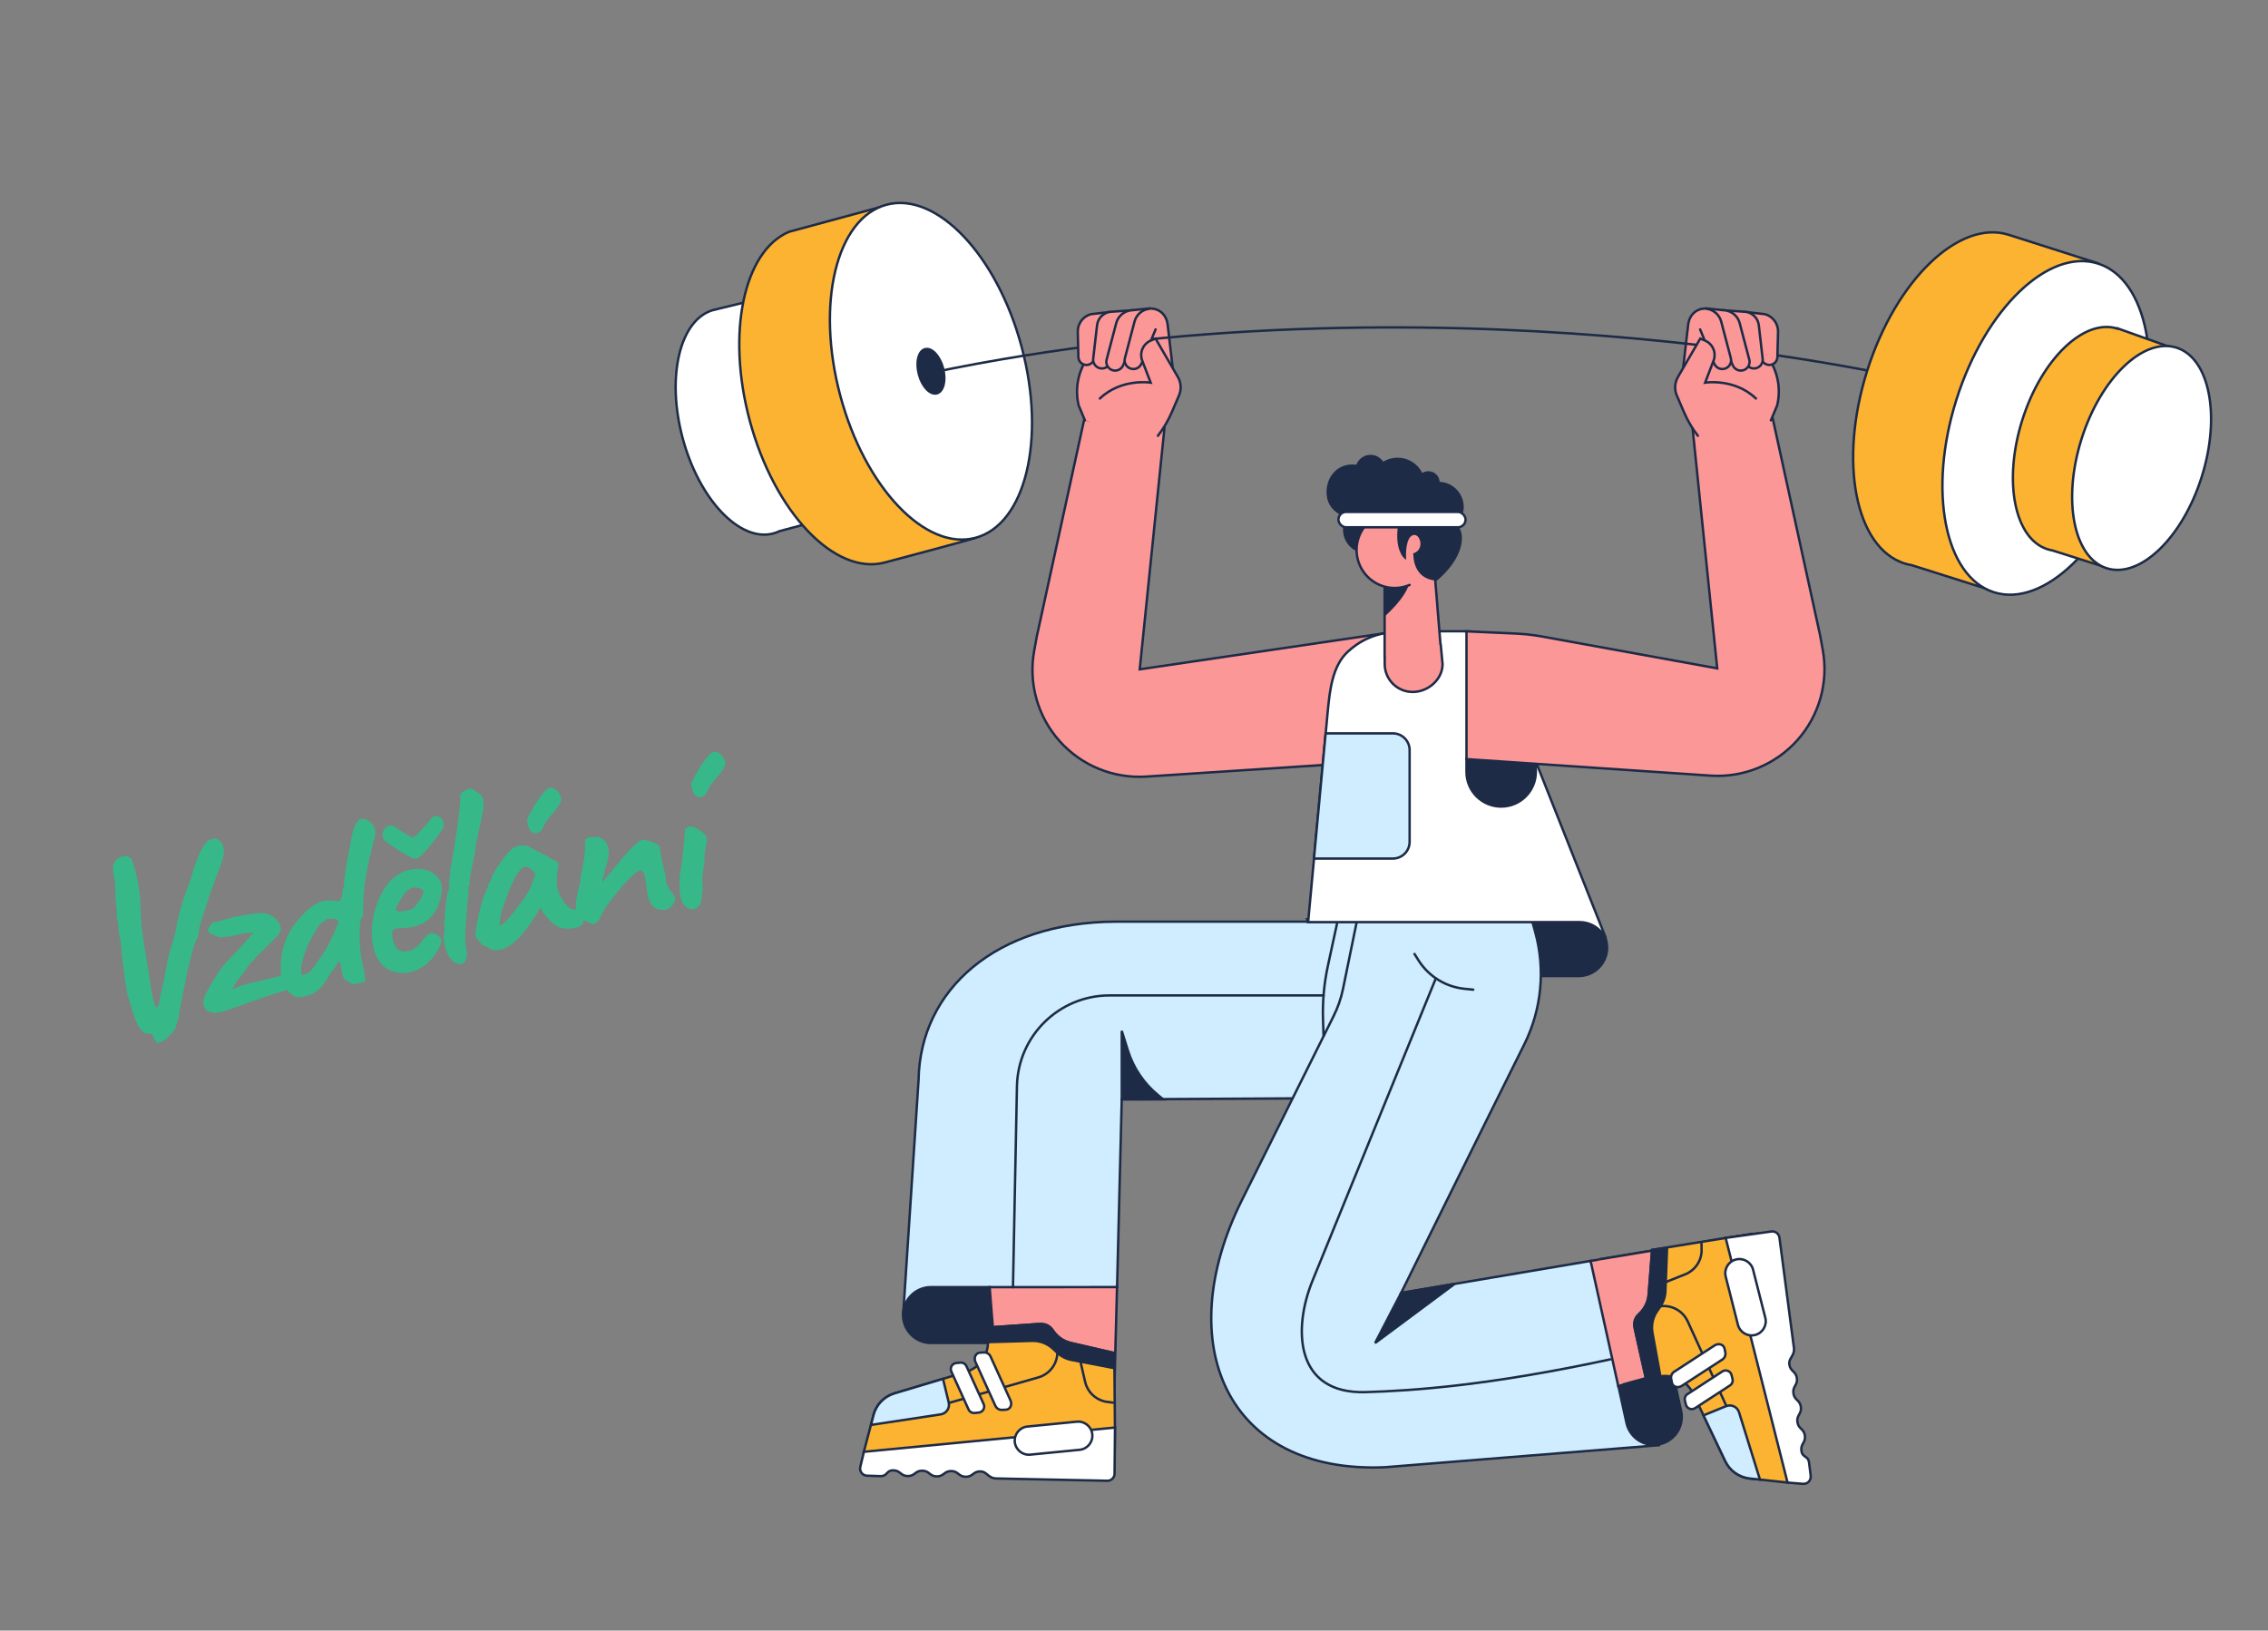 <svg width="242" height="174" viewBox="0 0 242 174" fill="none" xmlns="http://www.w3.org/2000/svg">
<rect x="0" y="0" width="242" height="174" fill="#808080" stroke="none"/>
<g clip-path="url(#clip0_9304_94400)">
<path d="M82.216 34.615C82.216 34.498 82.23 34.379 82.238 34.27C82.238 34.261 82.223 34.386 82.216 34.615Z" fill="#3620A5"/>
<path d="M88.919 55.145L86.244 45.141C86.134 44.524 85.996 43.896 85.827 43.267C85.657 42.637 85.466 42.023 85.254 41.433L82.544 31.293L81.778 31.705L76.102 33.085C72.546 34.08 71.081 40.174 72.835 46.735C74.59 53.296 78.931 57.884 82.518 56.925C82.749 56.863 82.974 56.779 83.189 56.675L88.919 55.145Z" fill="white" stroke="#1D2B47" stroke-width="0.257" stroke-linecap="round"/>
<path d="M104.08 53.906L96.068 23.692L94.111 22.047L84.188 24.736C79.376 26.769 77.487 35.488 79.988 44.844C82.612 54.658 89.071 61.457 94.418 60.022C94.763 59.929 103.761 57.548 104.077 57.393L104.08 53.906Z" fill="#FCB332" stroke="#1D2B47" stroke-width="0.257" stroke-linecap="round"/>
<ellipse cx="99.335" cy="39.619" rx="10.019" ry="18.395" transform="rotate(-14.96 99.335 39.619)" fill="white" stroke="#1D2B47" stroke-width="0.257" stroke-linecap="round"/>
<ellipse cx="99.334" cy="39.617" rx="1.328" ry="2.437" transform="rotate(-14.96 99.334 39.617)" fill="#1D2B47" stroke="#1D2B47" stroke-width="0.257" stroke-linecap="round"/>
<path d="M171.089 99.63C170.551 98.68 169.544 98.093 168.452 98.094H139.475L141.078 101.588L139.008 104.156H168.45C169.529 104.158 170.528 103.585 171.071 102.652C171.615 101.72 171.622 100.569 171.089 99.63Z" fill="#1D2B47" stroke="#1D2B47" stroke-width="0.257"/>
<path d="M96.367 140.331L119.193 137.351L119.693 117.312L156.485 117.107L163.062 98.352H119.017C106.337 98.403 98.164 105.58 98.013 115.255L96.367 140.331Z" fill="#CFEDFF" stroke="#1D2B47" stroke-width="0.257"/>
<path d="M99.34 137.352C97.694 137.352 96.359 138.686 96.359 140.332C96.359 141.978 97.694 143.312 99.34 143.312H106.075C105.935 141.689 105.77 139.671 105.594 137.352H99.34Z" fill="#1D2B47" stroke="#1D2B47" stroke-width="0.257"/>
<path d="M105.598 137.353C105.771 139.673 105.943 141.691 106.079 143.314C106.079 143.357 106.079 143.398 106.091 143.441C106.297 145.826 104.594 147.951 102.223 148.271L98.104 148.819C95.668 149.147 93.736 151.034 93.35 153.461L93.281 153.894H118.767L119.031 143.309L119.189 137.348L105.598 137.353Z" fill="#FC9797" stroke="#1D2B47" stroke-width="0.257"/>
<path d="M177.147 154.104L169.717 134.554L149.502 137.97C149.502 137.97 157.643 121.48 162.645 111.44C164.497 107.719 164.91 103.445 163.804 99.438L163.459 98.197L145.074 96.863L143.301 105.527C143.095 106.528 142.76 107.499 142.304 108.414L132.546 128.001C124.839 143.417 130.902 157.29 147.755 156.571L177.147 154.208" fill="#CFEDFF"/>
<path d="M177.147 154.104L169.717 134.554L149.502 137.97C149.502 137.97 157.643 121.48 162.645 111.44C164.497 107.719 164.91 103.445 163.804 99.438L163.459 98.197L145.074 96.863L143.301 105.527C143.095 106.528 142.76 107.499 142.304 108.414L132.546 128.001C124.839 143.417 130.902 157.29 147.755 156.571L177.147 154.208" stroke="#1D2B47" stroke-width="0.257"/>
<path d="M173.55 151.844C173.72 152.616 174.19 153.289 174.857 153.714C175.523 154.139 176.331 154.282 177.103 154.111C177.876 153.942 178.55 153.473 178.977 152.806C179.403 152.139 179.547 151.331 179.376 150.558L178.441 146.332C176.818 146.789 174.876 147.329 172.688 147.921L173.55 151.844Z" fill="#1D2B47" stroke="#1D2B47" stroke-width="0.257"/>
<path d="M169.719 134.553L172.675 147.924C173.237 147.733 174.081 147.47 175.704 147.013L175.605 133.57L169.719 134.553Z" fill="#FC9797" stroke="#1D2B47" stroke-width="0.257"/>
<path d="M173.18 147.737C175.422 147.125 177.373 146.578 178.941 146.132L179.063 146.097C181.366 145.439 183.779 146.707 184.545 148.976L185.873 152.915C186.658 155.244 188.877 156.782 191.334 156.7L191.772 156.684L186.925 131.664L176.483 133.418L170.602 134.394" fill="#FC9797"/>
<path d="M173.18 147.737C175.422 147.125 177.373 146.578 178.941 146.132L179.063 146.097C181.366 145.439 183.779 146.707 184.545 148.976L185.873 152.915C186.658 155.244 188.877 156.782 191.334 156.7L191.772 156.684L186.925 131.664L176.483 133.418L170.602 134.394" stroke="#1D2B47" stroke-width="0.257"/>
<path d="M119.695 117.311V110.008L120.342 112.078C120.927 113.953 122.048 115.616 123.566 116.862L124.116 117.316L119.695 117.311Z" fill="#1D2B47" stroke="#1D2B47" stroke-width="0.257" stroke-linecap="round"/>
<path d="M142.732 98.238L141.687 103.068C141.279 104.96 141.105 106.894 141.169 108.829L141.228 110.584" stroke="#1D2B47" stroke-width="0.257"/>
<path d="M149.5 137.972L146.727 143.315L155.209 137.008L149.5 137.972Z" fill="#1D2B47" stroke="#1D2B47" stroke-width="0.257" stroke-linecap="round"/>
<path d="M150.93 101.801L151.364 102.491C152.452 104.201 154.265 105.317 156.282 105.518L157.198 105.609" stroke="#1D2B47" stroke-width="0.257" stroke-linecap="round"/>
<path d="M153.201 104.414L140.046 136.668C137.945 141.82 138.175 148.772 145.707 148.555C150.797 148.407 158.964 147.836 171.81 145.061" stroke="#1D2B47" stroke-width="0.257" stroke-linecap="round"/>
<path d="M141.228 106.223H118.395C113.011 106.223 108.617 110.53 108.51 115.913L108.086 137.359" stroke="#1D2B47" stroke-width="0.257" stroke-linecap="round"/>
<path d="M110.75 141.291C111.395 141.241 112.02 141.53 112.399 142.055C112.842 142.686 113.503 143.131 114.254 143.304L118.896 144.375L118.968 152.326L118.925 155.729L92.172 154.922L93.207 150.994C93.488 149.9 94.32 149.031 95.402 148.704L103.074 146.4C104.52 145.966 105.484 144.604 105.413 143.097V141.668L110.75 141.291Z" fill="#FCB332" stroke="#1D2B47" stroke-width="0.257"/>
<path d="M101.232 149.665L100.62 147.137L95.445 148.689C94.341 149.02 93.49 149.904 93.203 151.021L92.938 152.056L100.371 150.93C100.66 150.888 100.917 150.728 101.081 150.487C101.245 150.247 101.299 149.948 101.232 149.665Z" fill="#CFEDFF" stroke="#1D2B47" stroke-width="0.257"/>
<path d="M112.137 141.688L112.694 143.435C112.925 144.157 112.854 144.942 112.496 145.61C112.139 146.279 111.526 146.774 110.797 146.983L101.266 149.704" stroke="#1D2B47" stroke-width="0.257"/>
<path d="M104.429 150.74L103.995 150.78C103.721 150.806 103.46 150.656 103.346 150.406L101.511 146.359C101.425 146.169 101.436 145.949 101.54 145.769C101.645 145.588 101.831 145.47 102.039 145.45L102.473 145.409C102.747 145.384 103.007 145.535 103.12 145.785L104.957 149.831C105.042 150.021 105.031 150.241 104.926 150.421C104.822 150.602 104.637 150.72 104.429 150.74Z" fill="white" stroke="#1D2B47" stroke-width="0.257"/>
<path d="M107.331 150.431L106.888 150.452C106.586 150.453 106.314 150.272 106.198 149.993L104.084 145.336C103.873 144.871 104.122 144.363 104.572 144.343L105.015 144.32C105.317 144.32 105.589 144.502 105.705 144.781L107.82 149.438C108.032 149.903 107.782 150.409 107.331 150.431Z" fill="white" stroke="#1D2B47" stroke-width="0.257"/>
<path d="M93.949 157.519C94.723 157.529 94.544 156.893 95.318 156.903C96.093 156.914 96.084 157.503 96.859 157.512C97.633 157.521 97.64 156.931 98.411 156.941C99.182 156.952 99.178 157.541 99.951 157.55C100.724 157.559 100.732 156.969 101.503 156.979C102.274 156.989 102.269 157.579 103.044 157.588C103.818 157.597 103.825 157.007 104.596 157.017C105.367 157.027 105.393 157.79 106.419 157.773H106.509L118.146 158.014C118.563 158.023 118.911 157.695 118.926 157.277L118.974 152.336L92.177 154.923L91.8 156.512C91.739 156.738 91.785 156.98 91.926 157.168C92.067 157.356 92.286 157.469 92.521 157.474L93.949 157.519Z" fill="white" stroke="#1D2B47" stroke-width="0.257"/>
<path d="M108.28 153.874C108.199 153.046 108.804 152.309 109.632 152.228L114.904 151.711C115.732 151.63 116.469 152.235 116.55 153.063C116.631 153.892 116.026 154.629 115.198 154.71L109.926 155.227C109.098 155.308 108.361 154.703 108.28 153.874Z" fill="white" stroke="#1D2B47" stroke-width="0.257"/>
<path d="M115.078 143.492L115.095 144.462L115.785 147.461C116.027 148.509 116.85 149.326 117.9 149.56L118.855 149.695" stroke="#1D2B47" stroke-width="0.257"/>
<path d="M112.314 141.933C112.043 141.497 111.554 141.244 111.041 141.276L105.406 141.664V143.092V143.222L110.146 143.085C110.96 143.064 111.749 143.362 112.345 143.917L112.806 144.346C113.244 144.756 113.792 145.03 114.384 145.133L118.884 145.995V144.388L114.242 143.317C113.443 143.126 112.751 142.629 112.314 141.933Z" fill="#1D2B47" stroke="#1D2B47" stroke-width="0.257"/>
<path d="M174.463 141.892C174.315 141.262 174.508 140.601 174.97 140.148C175.525 139.612 175.863 138.891 175.92 138.122L176.281 133.371L184.129 132.104L187.501 131.633L190.736 158.207L186.695 157.769C185.573 157.652 184.593 156.96 184.108 155.942L180.66 148.712C180.012 147.348 178.519 146.6 177.038 146.897L175.629 147.12L174.463 141.892Z" fill="#FCB332" stroke="#1D2B47" stroke-width="0.257"/>
<path d="M184.18 150.052L181.766 151.037L184.085 155.913C184.581 156.953 185.583 157.659 186.73 157.776L187.789 157.883L185.557 150.704C185.471 150.428 185.273 150.2 185.012 150.076C184.75 149.952 184.449 149.944 184.18 150.052Z" fill="#CFEDFF" stroke="#1D2B47" stroke-width="0.257"/>
<path d="M174.641 140.473L176.284 139.659C176.964 139.322 177.751 139.275 178.466 139.528C179.181 139.781 179.763 140.313 180.079 141.002L184.196 150.016" stroke="#1D2B47" stroke-width="0.257"/>
<path d="M184.759 146.73L184.864 147.153C184.928 147.418 184.818 147.694 184.59 147.843L180.866 150.266C180.691 150.379 180.473 150.401 180.279 150.325C180.085 150.248 179.939 150.083 179.888 149.882L179.783 149.459C179.72 149.194 179.83 148.918 180.057 148.769L183.781 146.346C183.956 146.233 184.175 146.211 184.369 146.287C184.563 146.363 184.708 146.528 184.759 146.73Z" fill="white" stroke="#1D2B47" stroke-width="0.257"/>
<path d="M184.012 143.909L184.1 144.343C184.146 144.64 184.01 144.935 183.755 145.092L179.457 147.884C179.029 148.164 178.491 147.993 178.401 147.552L178.313 147.115C178.268 146.819 178.404 146.525 178.658 146.368L182.95 143.576C183.384 143.298 183.923 143.471 184.012 143.909Z" fill="white" stroke="#1D2B47" stroke-width="0.257"/>
<path d="M193.031 156.074C192.924 155.309 192.324 155.581 192.215 154.814C192.107 154.046 192.693 153.967 192.586 153.199C192.479 152.432 191.896 152.509 191.787 151.749C191.679 150.988 192.265 150.9 192.158 150.134C192.051 149.368 191.468 149.444 191.36 148.682C191.251 147.92 191.837 147.835 191.731 147.068C191.624 146.3 191.041 146.378 190.93 145.617C190.82 144.856 191.575 144.713 191.403 143.699L191.386 143.613L189.871 132.07C189.817 131.656 189.441 131.363 189.026 131.412L184.133 132.101L190.735 158.208L192.36 158.341C192.595 158.368 192.828 158.285 192.993 158.117C193.159 157.948 193.236 157.712 193.204 157.478L193.031 156.074Z" fill="white" stroke="#1D2B47" stroke-width="0.257"/>
<path d="M187.273 142.457C186.466 142.662 185.646 142.174 185.441 141.368L184.137 136.234C183.932 135.428 184.419 134.608 185.226 134.403C186.032 134.198 186.852 134.686 187.057 135.492L188.362 140.626C188.567 141.432 188.079 142.252 187.273 142.457Z" fill="white" stroke="#1D2B47" stroke-width="0.257"/>
<path d="M175.992 137.298L176.949 137.126L179.809 135.987C180.809 135.591 181.492 134.655 181.565 133.581L181.556 132.617" stroke="#1D2B47" stroke-width="0.257"/>
<path d="M174.857 140.252C174.467 140.585 174.29 141.107 174.398 141.609L175.632 147.128L177.041 146.906L177.169 146.883L176.322 142.227C176.176 141.426 176.352 140.599 176.811 139.927L177.167 139.41C177.507 138.914 177.694 138.331 177.707 137.73L177.879 133.152L176.291 133.394L175.92 138.123C175.859 138.945 175.478 139.71 174.857 140.252Z" fill="#1D2B47" stroke="#1D2B47" stroke-width="0.257"/>
<path d="M110.634 67.89L115.684 44.777L124.246 45.709L121.611 71.425L148.452 67.467L142.676 81.536L122.311 82.87C118.805 83.099 115.39 81.699 113.053 79.076C110.716 76.453 109.719 72.9 110.35 69.444L110.634 67.89Z" fill="#FC9797" stroke="#1D2B47" stroke-width="0.257"/>
<path d="M171.195 99.94H171.282L161.416 75.07C159.519 69.485 160.836 67.363 156.174 67.363H150.827C148.413 67.363 146.1 67.465 143.838 69.521C142.169 71.039 141.884 73.645 141.66 76.048L139.578 98.403H168.555C169.648 98.401 170.657 98.988 171.195 99.94Z" fill="white" stroke="#1D2B47" stroke-width="0.257"/>
<path d="M150.73 73.841C152.378 73.841 153.916 72.609 153.916 70.964L153.711 67.461L151.489 67.573C150.202 67.572 148.929 67.837 147.75 68.353V70.857C147.749 71.648 148.063 72.407 148.622 72.967C149.181 73.526 149.939 73.841 150.73 73.841Z" fill="#FC9797"/>
<path d="M147.75 68.352V70.856C147.749 71.648 148.064 72.409 148.625 72.969C149.186 73.529 149.947 73.842 150.739 73.84C152.386 73.84 153.925 72.507 153.925 70.861L153.72 68.702" stroke="#1D2B47" stroke-width="0.257"/>
<path d="M145.844 54.109H150.006V58.939H145.844C144.511 58.939 143.43 57.858 143.43 56.524C143.43 55.191 144.511 54.109 145.844 54.109Z" fill="#1D2B47" stroke="#1D2B47" stroke-width="0.257"/>
<path d="M152.888 58.629L153.709 67.981L147.75 70.138V58.732" fill="#FC9797"/>
<path d="M147.742 70.141V58.734" stroke="#1D2B47" stroke-width="0.257" stroke-linecap="round"/>
<path d="M152.875 58.629L153.696 68.7" stroke="#1D2B47" stroke-width="0.257" stroke-linecap="round"/>
<path d="M147.75 62.594C147.75 62.594 149.292 62.739 150.423 62.02C150.115 63.767 147.75 65.773 147.75 65.773V62.594Z" fill="#1D2B47"/>
<circle cx="148.826" cy="58.681" r="4.06" fill="#FC9797"/>
<path d="M150.404 62.419C148.889 63.066 147.133 62.733 145.96 61.577C144.787 60.42 144.429 58.669 145.054 57.145C145.679 55.62 147.163 54.625 148.811 54.625" stroke="#1D2B47" stroke-width="0.257" stroke-linecap="round"/>
<path d="M153.285 61.816C153.285 61.816 151.024 61.92 150.922 59.145C152.257 58.627 151.641 56.678 150.715 56.987C149.789 57.296 149.894 59.453 149.894 59.453C149.894 59.453 148.968 58.631 149.277 56.268L146.605 55.445C144.344 55.548 141.877 54.928 141.691 52.832C141.68 52.728 141.672 52.623 141.672 52.516V52.464C141.699 50.928 142.748 49.691 144.29 49.691C145.148 49.689 145.961 50.079 146.496 50.75C146.997 49.49 148.323 48.764 149.654 49.02C150.986 49.276 151.948 50.441 151.947 51.797C151.947 51.887 151.947 51.745 151.934 52.064C152.711 51.473 153.757 51.373 154.631 51.807C155.506 52.241 156.059 53.133 156.058 54.11C156.058 55.65 154.506 54.993 154.106 55.445C154.106 55.445 156.041 55.636 155.851 57.706C155.648 59.967 153.285 61.816 153.285 61.816Z" fill="#1D2B47" stroke="#1D2B47" stroke-width="0.257"/>
<rect x="142.812" y="54.625" width="13.566" height="1.644" rx="0.822" fill="white" stroke="#1D2B47" stroke-width="0.257"/>
<circle cx="152.408" cy="51.49" r="1.08" fill="#1D2B47" stroke="#1D2B47" stroke-width="0.257"/>
<circle cx="146.24" cy="50.154" r="1.49" fill="#1D2B47" stroke="#1D2B47" stroke-width="0.257"/>
<path d="M140.203 91.618H148.62C149.095 91.619 149.55 91.43 149.886 91.094C150.222 90.758 150.41 90.303 150.409 89.828V80.046C150.409 79.059 149.608 78.258 148.62 78.258H141.447L140.203 91.618Z" fill="#CFEDFF" stroke="#1D2B47" stroke-width="0.257" stroke-linecap="round"/>
<path d="M156.477 82.37C156.477 83.352 156.866 84.293 157.56 84.987C158.254 85.68 159.195 86.07 160.176 86.07C162.22 86.07 163.876 84.414 163.876 82.37V81.508L156.477 81.008L156.477 82.37Z" fill="#1D2B47" stroke="#1D2B47" stroke-width="0.257"/>
<path d="M194.491 69.34L194.207 67.788L189.158 44.676L180.594 45.609L183.232 71.324L164.414 67.902C164.242 67.869 164.055 67.842 163.876 67.814C163.214 67.712 162.548 67.645 161.879 67.616L156.477 67.371V81.007L163.876 81.507L182.531 82.77C186.037 82.999 189.453 81.599 191.79 78.975C194.126 76.351 195.123 72.797 194.491 69.34Z" fill="#FC9797" stroke="#1D2B47" stroke-width="0.257"/>
<path d="M188.474 37.799L187.732 35.462L183.065 33.063C182.476 32.757 181.774 32.761 181.189 33.072C180.603 33.384 180.208 33.964 180.133 34.624L179.219 42.473L183.013 46.706L188.964 44.85L189.63 43.253C190.015 41.638 189.752 39.937 188.898 38.513L188.474 37.799Z" fill="#FC9797"/>
<path d="M188.962 44.851L189.628 43.254C190.013 41.639 189.75 39.938 188.897 38.514L188.469 37.8L187.727 35.463L183.093 33.257C181.654 32.436 180.295 33.233 180.133 34.637L179.219 42.486" fill="#FC9797"/>
<path d="M188.962 44.851L189.628 43.254C190.013 41.639 189.75 39.938 188.897 38.514L188.469 37.8L187.727 35.463L183.093 33.257C181.654 32.436 180.295 33.233 180.133 34.637L179.219 42.486" stroke="#1D2B47" stroke-width="0.257" stroke-linecap="round"/>
<path d="M187.36 42.528C185.076 40.338 181.939 40.836 181.939 40.836L182.839 38.496C183.166 37.647 182.758 36.693 181.92 36.342L181.422 36.133L179.041 40.231C178.68 40.853 178.644 41.611 178.945 42.264L179.676 43.97C180.872 46.763 183.112 48.978 185.918 50.143" fill="#FC9797"/>
<path d="M116.256 37.799L116.996 35.462L121.663 33.063C122.252 32.757 122.954 32.761 123.539 33.072C124.125 33.384 124.52 33.964 124.595 34.624L125.509 42.473L121.715 46.706L115.764 44.85L115.095 43.26C114.71 41.645 114.973 39.943 115.828 38.52L116.256 37.799Z" fill="#FC9797"/>
<path d="M115.761 44.851L115.095 43.261C114.71 41.646 114.973 39.944 115.828 38.521L116.256 37.807L116.996 35.47L121.63 33.257C123.07 32.436 124.428 33.233 124.59 34.637L125.504 42.486" fill="#FC9797"/>
<path d="M115.761 44.851L115.095 43.261C114.71 41.646 114.973 39.944 115.828 38.521L116.256 37.807L116.996 35.47L121.63 33.257C123.07 32.436 124.428 33.233 124.59 34.637L125.504 42.486" stroke="#1D2B47" stroke-width="0.257" stroke-linecap="round"/>
<path d="M117.367 42.528C119.651 40.338 122.788 40.836 122.788 40.836L121.888 38.496C121.562 37.647 121.969 36.693 122.807 36.342L123.306 36.133L125.688 40.231C126.049 40.853 126.084 41.612 125.782 42.264L125.051 43.97C123.854 46.765 121.611 48.98 118.802 50.143" fill="#FC9797"/>
<path d="M203.4 40.393C203.4 40.393 153.035 28.525 99.258 39.798" stroke="#1D2B47" stroke-width="0.257" stroke-linecap="round"/>
<path d="M225.951 31.603L223.895 28.109L214.326 25.054C209.049 23.386 202.29 29.884 199.228 39.575C196.167 49.267 197.961 58.467 203.237 60.135C203.477 60.208 203.722 60.266 203.97 60.307L213.543 63.333L225.951 31.603Z" fill="#FCB332" stroke="#1D2B47" stroke-width="0.257" stroke-linecap="round"/>
<ellipse cx="218.308" cy="45.663" rx="18.395" ry="10.019" transform="rotate(-72.46 218.308 45.663)" fill="white" stroke="#1D2B47" stroke-width="0.257" stroke-linecap="round"/>
<path d="M228.963 47.615L231.598 37.051L225.929 35.033L225.919 35.066C222.374 33.946 217.838 38.31 215.784 44.813C213.729 51.315 214.933 57.49 218.474 58.611C218.635 58.662 218.799 58.702 218.966 58.73L224.861 60.594L228.18 50.092C228.332 49.694 228.475 49.285 228.606 48.868C228.737 48.45 228.861 48.029 228.963 47.615Z" fill="#FCB332" stroke="#1D2B47" stroke-width="0.257" stroke-linecap="round"/>
<ellipse cx="228.514" cy="48.869" rx="12.344" ry="6.723" transform="rotate(-72.46 228.514 48.869)" fill="white" stroke="#1D2B47" stroke-width="0.257" stroke-linecap="round"/>
<path d="M188.342 33.531C189.176 33.772 189.742 34.545 189.721 35.412L189.652 38.081C189.653 38.544 189.287 38.925 188.825 38.943C188.386 38.959 188.005 38.644 187.94 38.21L186.422 33.305L188.342 33.531Z" fill="#FC9797" stroke="#1D2B47" stroke-width="0.257" stroke-linecap="round"/>
<path d="M186.258 33.274C187.001 33.373 187.583 33.965 187.669 34.711L188.074 38.242C188.15 38.739 187.819 39.207 187.325 39.302C186.856 39.391 186.395 39.114 186.254 38.657L183.984 33.117L186.258 33.274Z" fill="#FC9797" stroke="#1D2B47" stroke-width="0.257" stroke-linecap="round"/>
<path d="M183.992 33.105C184.774 33.167 185.43 33.716 185.629 34.474L186.65 38.353C186.787 38.837 186.515 39.343 186.036 39.497C185.583 39.643 184.524 39.16 184.329 38.726L181.935 34.505C181.752 34.183 181.763 33.786 181.962 33.474C182.161 33.162 182.516 32.985 182.885 33.015L183.992 33.105Z" fill="#FC9797"/>
<path d="M182 32.906L183.99 33.11C184.772 33.172 185.428 33.721 185.627 34.479L186.648 38.358C186.785 38.843 186.513 39.348 186.034 39.502C185.58 39.648 185.089 39.429 184.894 38.993L183.38 35.314" stroke="#1D2B47" stroke-width="0.257" stroke-linecap="round"/>
<path d="M182.027 32.945C182.808 33.008 183.464 33.557 183.664 34.315L184.685 38.194C184.821 38.678 184.55 39.184 184.071 39.337C183.615 39.484 182.691 38.82 182.496 38.385L181.535 35.303L180.695 34.417L182.027 32.945Z" fill="#FC9797"/>
<path d="M182.019 32.945C182.8 33.008 183.456 33.557 183.655 34.315L184.676 38.194C184.813 38.678 184.542 39.184 184.062 39.337C183.605 39.483 183.112 39.26 182.921 38.82L181.406 35.151" stroke="#1D2B47" stroke-width="0.257" stroke-linecap="round"/>
<path d="M187.36 42.525C185.076 40.334 181.939 40.832 181.939 40.832L182.839 38.492C183.166 37.643 182.758 36.689 181.92 36.338L181.422 36.129L179.041 40.227C178.68 40.849 178.644 41.607 178.945 42.261L179.676 43.966C180.064 44.873 180.566 45.726 181.17 46.505" fill="#FC9797"/>
<path d="M187.36 42.525C185.076 40.334 181.939 40.832 181.939 40.832L182.839 38.492C183.166 37.643 182.758 36.689 181.92 36.338L181.422 36.129L179.041 40.227C178.68 40.849 178.644 41.607 178.945 42.261L179.676 43.966C180.064 44.873 180.566 45.726 181.17 46.505" stroke="#1D2B47" stroke-width="0.257" stroke-linecap="round"/>
<path d="M116.38 33.531C115.546 33.771 114.979 34.544 115.001 35.412L115.064 38.082C115.064 38.545 115.43 38.926 115.892 38.945C116.331 38.961 116.712 38.646 116.777 38.212L118.298 33.305L116.38 33.531Z" fill="#FC9797" stroke="#1D2B47" stroke-width="0.257" stroke-linecap="round"/>
<path d="M118.468 33.274C117.724 33.373 117.143 33.965 117.058 34.711L116.651 38.242C116.576 38.739 116.907 39.208 117.402 39.302C117.87 39.391 118.331 39.113 118.471 38.657L120.743 33.117L118.468 33.274Z" fill="#FC9797" stroke="#1D2B47" stroke-width="0.257" stroke-linecap="round"/>
<path d="M120.74 33.105C119.959 33.167 119.303 33.717 119.103 34.474L118.082 38.353C117.946 38.838 118.217 39.343 118.696 39.497C119.15 39.644 120.209 39.16 120.404 38.726L122.799 34.505C122.982 34.183 122.972 33.786 122.772 33.474C122.573 33.161 122.217 32.985 121.847 33.015L120.74 33.105Z" fill="#FC9797"/>
<path d="M122.73 32.906L120.74 33.11C119.959 33.172 119.303 33.722 119.103 34.479L118.082 38.358C117.946 38.843 118.217 39.348 118.696 39.502C119.15 39.649 119.642 39.429 119.836 38.993L121.351 35.314" stroke="#1D2B47" stroke-width="0.257" stroke-linecap="round"/>
<path d="M122.709 32.945C121.928 33.007 121.271 33.556 121.072 34.315L120.051 38.194C119.914 38.678 120.186 39.184 120.665 39.337C121.119 39.484 122.045 38.82 122.238 38.385L123.199 35.303L124.041 34.417L122.709 32.945Z" fill="#FC9797"/>
<path d="M122.694 32.945C121.912 33.007 121.255 33.556 121.057 34.315L120.036 38.194C119.898 38.678 120.17 39.184 120.65 39.337C121.106 39.483 121.598 39.259 121.79 38.82L123.304 35.151" stroke="#1D2B47" stroke-width="0.257" stroke-linecap="round"/>
<path d="M117.359 42.525C119.643 40.334 122.78 40.832 122.78 40.832L121.88 38.492C121.554 37.643 121.961 36.689 122.799 36.338L123.298 36.129L125.68 40.227C126.041 40.849 126.076 41.608 125.775 42.261L125.043 43.966C124.655 44.873 124.153 45.726 123.55 46.505" fill="#FC9797"/>
<path d="M117.359 42.525C119.643 40.334 122.78 40.832 122.78 40.832L121.88 38.492C121.554 37.643 121.961 36.689 122.799 36.338L123.298 36.129L125.68 40.227C126.041 40.849 126.076 41.608 125.775 42.261L125.043 43.966C124.655 44.873 124.153 45.726 123.55 46.505" stroke="#1D2B47" stroke-width="0.257" stroke-linecap="round"/>
<path d="M16.852 111.285C16.757 111.269 16.684 111.23 16.634 111.167C16.583 111.105 16.517 110.972 16.436 110.77C16.394 110.577 16.311 110.448 16.186 110.384C16.062 110.319 15.843 110.285 15.53 110.28C15.295 110.129 15.089 109.945 14.913 109.726C14.733 109.491 14.546 109.1 14.353 108.555C14.156 107.992 13.9 107.157 13.584 106.051C13.484 105.431 13.397 104.908 13.323 104.484C13.265 104.055 13.214 103.653 13.168 103.278C13.123 102.902 13.072 102.5 13.014 102.072C12.975 101.64 12.93 101.099 12.879 100.449C12.755 100.054 12.677 99.612 12.643 99.124C12.627 98.631 12.562 98.251 12.448 97.982C12.486 97.57 12.469 97.114 12.397 96.616C12.32 96.1 12.301 95.636 12.339 95.224C12.309 94.918 12.283 94.63 12.26 94.36C12.255 94.085 12.233 93.861 12.195 93.686C12.083 93.343 12.037 92.967 12.058 92.559C12.096 92.146 12.289 91.81 12.636 91.55C12.733 91.493 12.869 91.444 13.045 91.406C13.237 91.364 13.39 91.348 13.503 91.36C13.81 91.422 14.01 91.58 14.103 91.835C14.213 92.086 14.28 92.31 14.305 92.507C14.383 92.692 14.473 93.021 14.577 93.494C14.698 93.963 14.796 94.493 14.87 95.082C14.958 95.651 15 96.22 14.996 96.79C15.014 97.539 15.061 98.3 15.139 99.072C15.23 99.824 15.337 100.562 15.459 101.288C15.704 102.74 15.895 103.947 16.033 104.909C16.17 105.87 16.311 106.555 16.456 106.964C16.467 107.017 16.485 107.096 16.508 107.201C16.544 107.285 16.588 107.358 16.638 107.42C16.685 107.465 16.734 107.482 16.787 107.47C16.853 107.437 16.894 107.373 16.91 107.278C16.944 107.179 16.967 107.036 16.981 106.849C17.013 106.658 17.056 106.438 17.112 106.187C17.243 105.699 17.367 105.176 17.484 104.618C17.614 104.039 17.715 103.493 17.786 102.982C17.94 102.177 18.117 101.477 18.317 100.882C18.517 100.287 18.687 99.635 18.825 98.925C18.869 98.622 18.964 98.178 19.112 97.595C19.273 96.991 19.426 96.434 19.572 95.924C19.77 95.403 19.954 94.904 20.125 94.426C20.313 93.944 20.514 93.312 20.728 92.531C21.052 91.578 21.356 90.869 21.639 90.403C21.919 89.919 22.199 89.647 22.479 89.585C22.664 89.508 22.822 89.473 22.952 89.482C23.096 89.468 23.248 89.536 23.41 89.684C23.592 89.846 23.728 90.046 23.816 90.284C23.905 90.521 23.913 90.85 23.84 91.27C23.784 91.686 23.6 92.269 23.286 93.017C23.051 93.619 22.791 94.319 22.507 95.116C22.24 95.909 21.992 96.661 21.762 97.372C21.546 98.062 21.392 98.574 21.3 98.906C21.254 99.118 21.22 99.337 21.196 99.562C21.172 99.788 21.109 100.004 21.007 100.21C20.87 100.423 20.716 100.852 20.545 101.495C20.374 102.139 20.21 102.772 20.052 103.394C19.898 104.199 19.771 104.833 19.671 105.295C19.584 105.737 19.508 106.102 19.443 106.392C19.395 106.678 19.346 106.955 19.294 107.223C19.243 107.492 19.179 107.827 19.102 108.23C19.08 108.547 19.013 108.828 18.901 109.072C18.807 109.313 18.763 109.488 18.768 109.597C18.688 109.817 18.513 110.066 18.244 110.346C17.992 110.621 17.731 110.853 17.46 111.041C17.189 111.229 16.986 111.31 16.852 111.285ZM25.017 107.539C24.37 107.772 23.872 107.928 23.521 108.004C23.188 108.077 22.927 108.098 22.736 108.066C22.546 108.035 22.358 107.975 22.173 107.887C21.971 107.803 21.821 107.578 21.723 107.214C21.621 106.833 21.78 106.302 22.2 105.622C22.445 105.146 22.704 104.695 22.977 104.267C23.247 103.823 23.497 103.456 23.728 103.166C23.827 103.034 23.929 102.911 24.032 102.797C24.153 102.678 24.348 102.479 24.617 102.2C24.883 101.903 25.307 101.452 25.891 100.847C26.166 100.511 26.362 100.275 26.479 100.139C26.597 100.003 26.693 99.9 26.769 99.828C26.841 99.739 26.936 99.626 27.053 99.49C26.927 99.499 26.684 99.525 26.326 99.567C25.982 99.587 25.638 99.653 25.296 99.765C24.805 99.873 24.525 99.934 24.455 99.95C24.381 99.947 24.27 99.944 24.122 99.94L23.728 100.026C23.64 100.046 23.469 100.019 23.214 99.946C22.977 99.87 22.745 99.773 22.518 99.658C22.304 99.521 22.175 99.394 22.131 99.275C22.131 99.275 22.17 99.202 22.248 99.056C22.326 98.91 22.393 98.795 22.448 98.709C22.568 98.591 22.658 98.498 22.717 98.43C22.793 98.358 22.874 98.35 22.959 98.404C22.959 98.404 23.176 98.348 23.61 98.234C24.041 98.103 24.464 97.983 24.881 97.873C25.901 97.668 26.653 97.54 27.138 97.488C27.636 97.416 28.011 97.407 28.261 97.462C28.53 97.514 28.801 97.62 29.075 97.78C29.416 97.999 29.67 98.274 29.834 98.605C29.998 98.936 30.007 99.228 29.861 99.481C29.806 99.566 29.753 99.66 29.702 99.763C29.665 99.845 29.62 99.891 29.568 99.903C29.568 99.903 29.462 100.009 29.252 100.22C29.041 100.431 28.785 100.69 28.485 100.994C28.202 101.295 27.915 101.578 27.624 101.844C27.351 102.106 27.189 102.288 27.138 102.391C27.031 102.488 26.903 102.617 26.755 102.778C26.603 102.922 26.499 103.036 26.445 103.122C26.407 103.203 26.312 103.353 26.157 103.57C26.021 103.784 25.863 103.984 25.683 104.17C25.556 104.345 25.415 104.541 25.261 104.758C25.124 104.972 25.001 105.164 24.892 105.335C24.796 105.485 24.748 105.559 24.748 105.559C24.748 105.559 24.876 105.513 25.131 105.42C25.382 105.31 25.723 105.19 26.153 105.059C26.58 104.91 27.051 104.797 27.567 104.721C28.386 104.523 29.031 104.363 29.5 104.242C29.983 104.1 30.349 104.01 30.598 103.974C30.861 103.916 31.07 103.907 31.226 103.946C31.356 103.955 31.47 104.058 31.569 104.257C31.685 104.452 31.775 104.652 31.839 104.859C31.902 105.065 31.922 105.198 31.899 105.259C31.829 105.274 31.563 105.36 31.101 105.516C30.636 105.655 30.101 105.809 29.495 105.979C28.704 106.225 27.944 106.484 27.214 106.754C26.483 107.024 25.751 107.286 25.017 107.539ZM38.804 104.791C38.545 104.867 38.302 104.929 38.074 104.979C37.864 105.025 37.69 105.027 37.552 104.983C37.179 104.79 36.923 104.626 36.783 104.491C36.661 104.352 36.579 104.187 36.536 103.994C36.5 103.745 36.455 103.498 36.401 103.252C36.344 102.99 36.3 102.788 36.269 102.648C36.183 102.593 36.06 102.703 35.9 102.977C35.74 103.251 35.542 103.523 35.308 103.795C34.9 104.527 34.516 105.08 34.157 105.452C33.794 105.807 33.441 106.041 33.098 106.153C32.759 106.282 32.411 106.368 32.053 106.409C31.73 106.443 31.415 106.347 31.108 106.121C30.819 105.89 30.569 105.587 30.358 105.211C30.164 104.831 30.043 104.445 29.993 104.051C29.923 103.314 29.939 102.631 30.04 102.003C30.137 101.357 30.342 100.66 30.656 99.912C30.805 99.586 31.018 99.218 31.295 98.808C31.59 98.394 31.917 98.001 32.276 97.629C32.631 97.239 32.962 96.946 33.268 96.75C33.726 96.411 34.124 96.214 34.46 96.158C34.815 96.099 35.168 96.077 35.52 96.091C35.792 96.16 35.998 96.179 36.138 96.148C36.296 96.114 36.391 96.001 36.422 95.811C36.497 95.648 36.537 95.455 36.544 95.233C36.55 95.011 36.594 94.791 36.674 94.571L36.878 92.736C36.967 92.221 37.075 91.628 37.204 90.957C37.332 90.286 37.48 89.537 37.648 88.711C37.901 87.939 38.164 87.505 38.437 87.409C38.727 87.308 39.068 87.399 39.46 87.68C39.717 87.844 39.888 88.082 39.975 88.394C40.075 88.684 40.073 89.052 39.969 89.497C39.888 89.716 39.811 89.991 39.736 90.319C39.657 90.63 39.563 91 39.455 91.427C39.362 91.925 39.261 92.425 39.151 92.927C39.058 93.424 38.966 93.968 38.874 94.557C38.866 94.853 38.84 95.198 38.798 95.593C38.774 95.984 38.76 96.336 38.755 96.649C38.764 96.941 38.76 97.217 38.744 97.478C38.741 97.717 38.705 97.844 38.635 97.86C38.521 98.013 38.447 98.305 38.413 98.735C38.375 99.147 38.36 99.582 38.369 100.039C38.395 100.493 38.412 100.865 38.421 101.157C38.432 101.375 38.471 101.679 38.538 102.068C38.601 102.44 38.671 102.801 38.748 103.151C38.821 103.484 38.871 103.712 38.898 103.834C38.971 104.167 38.996 104.41 38.974 104.561C38.966 104.692 38.91 104.768 38.804 104.791ZM32.41 104.017C32.813 103.929 33.153 103.68 33.43 103.27C33.721 102.839 34.044 102.383 34.397 101.901C34.602 101.581 34.811 101.232 35.022 100.856C35.229 100.461 35.412 100.081 35.571 99.716C35.747 99.347 35.88 99.033 35.97 98.775C36.061 98.516 36.098 98.352 36.083 98.282C36.063 98.194 35.976 98.131 35.821 98.091C35.683 98.048 35.522 98.028 35.339 98.031C35.153 98.017 34.993 98.043 34.86 98.109C34.467 98.324 34.166 98.583 33.956 98.885C33.765 99.185 33.49 99.649 33.132 100.278C32.786 100.96 32.53 101.595 32.365 102.182C32.2 102.769 32.119 103.236 32.122 103.585C32.139 103.912 32.234 104.056 32.41 104.017ZM45.642 102.769C45.182 103.182 44.66 103.48 44.075 103.663C43.505 103.825 42.945 103.865 42.394 103.784C41.84 103.685 41.361 103.469 40.957 103.135C40.732 102.946 40.487 102.623 40.222 102.167C39.953 101.693 39.777 101.016 39.694 100.134C39.622 99.305 39.689 98.437 39.894 97.529C40.116 96.617 40.447 95.782 40.887 95.025C41.327 94.267 41.864 93.7 42.497 93.322C42.723 93.181 42.955 93.066 43.193 92.977C43.444 92.867 43.783 92.783 44.212 92.726C44.626 92.69 45.008 92.716 45.358 92.805C45.705 92.876 45.967 92.984 46.145 93.128C46.487 93.347 46.731 93.578 46.876 93.822C47.021 94.066 47.112 94.312 47.148 94.561C47.184 95.141 47.062 95.801 46.784 96.541C46.523 97.278 46.059 97.885 45.392 98.362C45.121 98.549 44.788 98.705 44.393 98.829C43.998 98.952 43.434 99.02 42.703 99.034C42.263 99.038 41.992 99.144 41.89 99.35C41.806 99.552 41.828 99.905 41.957 100.409C42.062 100.717 42.193 100.982 42.352 101.204C42.525 101.405 42.778 101.515 43.113 101.533C43.531 101.515 43.822 101.46 43.986 101.369C44.146 101.261 44.343 101.116 44.579 100.936C44.7 100.818 44.811 100.693 44.91 100.561C45.027 100.425 45.136 100.291 45.235 100.159C45.352 100.023 45.449 99.919 45.525 99.847C45.597 99.758 45.675 99.695 45.759 99.658C45.843 99.622 45.929 99.594 46.016 99.574C46.213 99.55 46.42 99.615 46.637 99.769C46.855 99.923 47.009 100.082 47.1 100.246C47.131 100.386 47.087 100.607 46.97 100.908C46.848 101.192 46.669 101.506 46.433 101.852C46.21 102.176 45.947 102.482 45.642 102.769ZM44.016 96.983C44.127 96.904 44.275 96.743 44.461 96.5C44.664 96.253 44.839 96.004 44.985 95.751C45.128 95.481 45.186 95.285 45.159 95.162C45.117 94.97 44.949 94.832 44.655 94.749C44.379 94.663 44.049 94.708 43.666 94.884C43.533 94.95 43.388 95.082 43.23 95.282C43.072 95.482 42.919 95.709 42.773 95.961C42.622 96.196 42.498 96.425 42.4 96.649C42.298 96.855 42.233 97.016 42.203 97.133C42.292 97.205 42.448 97.244 42.67 97.251C42.891 97.257 43.125 97.234 43.37 97.18C43.633 97.122 43.848 97.057 44.016 96.983ZM45.033 91.196C44.803 91.485 44.559 91.63 44.302 91.632C44.063 91.629 43.873 91.561 43.734 91.426C43.485 91.297 43.17 91.118 42.79 90.889C42.405 90.643 42.053 90.417 41.732 90.212C41.429 90.003 41.246 89.878 41.182 89.837C40.965 89.683 40.846 89.479 40.828 89.226C40.809 88.973 40.859 88.742 40.978 88.532C41.111 88.301 41.3 88.158 41.546 88.104C41.791 88.051 42.058 88.139 42.348 88.369C42.505 88.5 42.752 88.666 43.09 88.868C43.428 89.069 43.754 89.255 44.066 89.425C44.267 89.252 44.489 89.048 44.731 88.811C44.969 88.557 45.191 88.315 45.398 88.086C45.601 87.84 45.754 87.659 45.858 87.545C46.125 87.174 46.385 87.016 46.635 87.071C46.904 87.123 47.104 87.281 47.235 87.546C47.384 87.807 47.405 88.069 47.297 88.331C47.26 88.412 47.151 88.583 46.969 88.844C46.801 89.082 46.595 89.357 46.351 89.668C46.107 89.978 45.869 90.278 45.639 90.567C45.405 90.839 45.203 91.049 45.033 91.196ZM49.453 102.787C49.139 102.948 48.82 102.917 48.496 102.694C48.175 102.489 47.905 102.135 47.685 101.633C47.464 101.13 47.353 100.539 47.351 99.86C47.393 99.631 47.419 99.414 47.429 99.21C47.435 98.988 47.425 98.816 47.398 98.693C47.395 98.51 47.409 98.241 47.441 97.885C47.47 97.511 47.505 97.127 47.547 96.732C47.589 96.337 47.632 95.988 47.675 95.685C47.733 95.36 47.771 95.159 47.791 95.081C47.861 95.066 47.909 94.991 47.934 94.857C47.96 94.723 47.96 94.594 47.933 94.472C47.902 94.332 47.894 94.168 47.908 93.981C47.94 93.791 47.983 93.653 48.037 93.567C48.018 93.48 48.015 93.379 48.027 93.267C48.052 93.132 48.057 93.03 48.042 92.96C48.027 92.89 48.029 92.816 48.048 92.739C48.086 92.657 48.097 92.581 48.081 92.511C48.154 92.256 48.233 91.863 48.318 91.33C48.417 90.775 48.513 90.167 48.606 89.504C48.717 88.837 48.812 88.182 48.892 87.54C48.972 86.899 49.029 86.363 49.063 85.933C49.111 85.482 49.125 85.212 49.106 85.125C49.075 84.984 49.099 84.842 49.177 84.696C49.256 84.55 49.365 84.462 49.505 84.431C49.546 84.367 49.661 84.305 49.85 84.246C50.035 84.168 50.163 84.122 50.233 84.106C50.233 84.106 50.275 84.134 50.361 84.189C50.446 84.243 50.574 84.325 50.745 84.435C50.912 84.527 51.075 84.638 51.232 84.769C51.406 84.896 51.517 85.064 51.563 85.275C51.613 85.502 51.626 85.729 51.602 85.955C51.595 86.177 51.554 86.489 51.477 86.891C51.396 87.276 51.266 87.856 51.087 88.629C51.023 89.01 50.947 89.376 50.859 89.726C50.766 90.058 50.728 90.26 50.743 90.33C50.758 90.4 50.746 90.513 50.707 90.668C50.685 90.82 50.662 91.009 50.638 91.234C50.599 91.39 50.549 91.621 50.488 91.928C50.423 92.218 50.355 92.536 50.284 92.882C50.226 93.207 50.179 93.493 50.141 93.74C50.099 93.969 50.083 94.101 50.09 94.136C50.106 94.206 50.112 94.278 50.11 94.352C50.126 94.422 50.106 94.5 50.051 94.586C49.981 94.601 49.949 94.663 49.954 94.772C49.974 94.86 49.983 94.904 49.983 94.904C50.022 95.079 49.983 95.574 49.868 96.389C49.799 97.414 49.73 98.356 49.661 99.216C49.61 100.072 49.639 100.745 49.746 101.236C49.838 101.656 49.839 101.996 49.749 102.254C49.676 102.509 49.578 102.687 49.453 102.787ZM52.31 101.279C52.209 101.155 52.021 101.049 51.745 100.963C51.486 100.872 51.349 100.792 51.334 100.722C51.319 100.652 51.252 100.557 51.133 100.436C51.029 100.293 50.934 100.195 50.848 100.14C50.738 100.054 50.708 99.794 50.76 99.361C50.808 98.909 50.907 98.355 51.057 97.698C51.206 97.041 51.38 96.369 51.579 95.683C51.688 95.512 51.788 95.297 51.878 95.039C51.969 94.78 52.041 94.608 52.096 94.523C52.081 94.453 52.093 94.386 52.134 94.322C52.172 94.24 52.225 94.192 52.295 94.176L52.413 93.71C52.433 93.632 52.507 93.469 52.636 93.22C52.783 92.968 52.961 92.69 53.17 92.387C53.375 92.067 53.584 91.764 53.797 91.478C54.028 91.189 54.219 90.972 54.371 90.829C54.685 90.503 55.037 90.307 55.426 90.24C55.833 90.169 56.202 90.216 56.532 90.383C56.596 90.424 56.733 90.504 56.943 90.623C57.17 90.739 57.419 90.868 57.689 91.011C57.976 91.15 58.225 91.279 58.435 91.398L59.597 92.052L59.438 93.464C59.364 94.215 59.438 94.841 59.658 95.344C59.878 95.847 60.145 96.266 60.457 96.601C60.587 96.775 60.733 96.899 60.896 96.973C61.077 97.044 61.294 97.07 61.547 97.051C61.691 97.038 61.834 97.061 61.976 97.122C62.118 97.183 62.21 97.309 62.252 97.502C62.344 97.923 62.333 98.247 62.217 98.474C62.115 98.68 61.981 98.82 61.813 98.893C61.25 99.09 60.685 99.15 60.117 99.072C59.549 98.995 58.967 98.599 58.37 97.885C58.276 97.795 58.138 97.624 57.954 97.37C57.783 97.096 57.68 96.916 57.643 96.832C57.592 96.936 57.521 97.07 57.429 97.238C57.35 97.383 57.27 97.52 57.188 97.648C56.221 99.183 55.333 100.24 54.523 100.822C53.728 101.382 52.99 101.534 52.31 101.279ZM53.277 98.781C53.404 98.772 53.583 98.668 53.815 98.471C54.044 98.255 54.338 97.924 54.699 97.478C55.184 96.839 55.582 96.311 55.895 95.894C56.207 95.476 56.49 94.964 56.742 94.358L57.113 93.285C56.849 92.921 56.634 92.692 56.467 92.6C56.3 92.509 56.147 92.478 56.006 92.509C55.779 92.559 55.54 92.767 55.289 93.134C55.036 93.484 54.769 93.983 54.489 94.632C54.222 95.26 53.934 96.039 53.624 96.97C53.481 97.405 53.388 97.82 53.346 98.215C53.3 98.593 53.277 98.781 53.277 98.781ZM56.889 88.872C56.712 88.819 56.567 88.658 56.453 88.389C56.339 88.121 56.269 87.842 56.242 87.554C56.24 87.463 56.316 87.263 56.469 86.954C56.635 86.623 56.839 86.257 57.082 85.855C57.342 85.449 57.6 85.08 57.858 84.748C58.13 84.395 58.365 84.169 58.563 84.07C58.805 83.999 59.059 84.072 59.327 84.288C59.591 84.488 59.773 84.769 59.871 85.133C59.913 85.326 59.868 85.538 59.735 85.769C59.602 86 59.427 86.25 59.21 86.518C58.99 86.768 58.764 87.038 58.534 87.327C58.317 87.595 58.146 87.862 58.021 88.128C57.907 88.447 57.755 88.673 57.563 88.807C57.373 88.941 57.148 88.962 56.889 88.872ZM71.203 97.055C70.81 97.104 70.468 97.097 70.179 97.031C69.903 96.945 69.641 96.718 69.395 96.349C69.264 96.084 69.165 95.803 69.1 95.505C69.049 95.186 69.01 94.882 68.983 94.594C68.953 94.289 68.915 94.031 68.869 93.82C68.861 93.785 68.846 93.715 68.823 93.61C68.799 93.505 68.778 93.409 68.759 93.321C68.666 93.066 68.562 92.924 68.445 92.894C68.342 92.843 68.186 92.887 67.978 93.024C67.648 93.28 67.297 93.605 66.924 93.999C66.566 94.371 66.192 94.802 65.803 95.291C65.428 95.759 65.042 96.257 64.643 96.785C64.35 97.29 64.136 97.695 64.001 98C63.883 98.302 63.728 98.473 63.535 98.516C63.41 98.616 63.258 98.631 63.077 98.561C62.896 98.49 62.703 98.404 62.497 98.302C62.343 98.189 62.156 98.047 61.935 97.875C61.727 97.682 61.598 97.554 61.548 97.491C61.486 97.211 61.448 96.953 61.433 96.718C61.436 96.478 61.454 96.227 61.488 95.962C61.539 95.694 61.6 95.386 61.672 95.04C61.715 94.902 61.749 94.766 61.775 94.632C61.814 94.477 61.86 94.31 61.913 94.133C61.93 93.873 61.965 93.571 62.018 93.229C62.089 92.883 62.155 92.556 62.216 92.249C62.309 91.751 62.372 91.324 62.404 90.968C62.436 90.612 62.445 90.234 62.43 89.833C62.405 89.802 62.403 89.748 62.422 89.67C62.442 89.592 62.485 89.537 62.551 89.504L62.577 89.498L62.604 89.492C62.707 89.378 62.933 89.319 63.281 89.316C63.643 89.292 63.927 89.331 64.133 89.433C64.57 89.667 64.835 90.04 64.929 90.552C65.023 91.064 64.906 91.788 64.579 92.723C64.518 93.03 64.444 93.322 64.358 93.597C64.285 93.852 64.258 94.023 64.277 94.111C64.277 94.111 64.336 94.043 64.453 93.907C64.57 93.771 64.71 93.612 64.872 93.43C65.03 93.23 65.169 93.071 65.29 92.952C65.359 92.846 65.517 92.646 65.765 92.353C66.009 92.042 66.277 91.717 66.57 91.377C66.863 91.037 67.099 90.775 67.278 90.588C67.441 90.406 67.655 90.212 67.922 90.007C68.186 89.784 68.352 89.664 68.422 89.649C68.597 89.611 68.821 89.626 69.093 89.695C69.383 89.76 69.652 89.857 69.901 89.986C70.163 90.094 70.327 90.214 70.393 90.346C70.408 90.416 70.421 90.514 70.43 90.641C70.436 90.75 70.448 90.848 70.467 90.936C70.511 91.22 70.577 91.564 70.666 91.967C70.768 92.348 70.863 92.74 70.951 93.144C71.036 93.529 71.078 93.887 71.077 94.218C71.077 94.218 71.089 94.233 71.114 94.265C71.136 94.278 71.161 94.309 71.19 94.358C71.176 94.38 71.175 94.416 71.187 94.469C71.212 94.5 71.225 94.516 71.225 94.516C71.287 94.631 71.349 94.746 71.41 94.861C71.49 94.972 71.582 95.099 71.687 95.241C71.787 95.366 71.907 95.532 72.044 95.741C72.076 95.973 71.995 96.229 71.8 96.511C71.618 96.771 71.419 96.952 71.203 97.055ZM73.24 96.801C73.069 96.692 72.918 96.504 72.787 96.239C72.672 95.971 72.595 95.703 72.555 95.436C72.511 95.152 72.509 94.932 72.548 94.777C72.518 94.636 72.512 94.527 72.532 94.45C72.565 94.35 72.565 94.268 72.532 94.202C72.5 94.135 72.49 94.009 72.504 93.822C72.519 93.635 72.535 93.457 72.553 93.288C72.614 92.981 72.675 92.591 72.737 92.118C72.795 91.628 72.853 91.138 72.91 90.648C72.964 90.141 73.007 89.709 73.04 89.353C73.068 88.979 73.083 88.756 73.085 88.682C73.039 88.472 73.154 88.327 73.431 88.248C73.626 88.132 73.899 88.164 74.251 88.344C74.602 88.524 74.896 88.734 75.133 88.976C75.304 89.086 75.397 89.258 75.412 89.494C75.427 89.729 75.384 90.078 75.283 90.541C75.244 90.697 75.208 90.952 75.176 91.308C75.157 91.643 75.154 91.919 75.165 92.137C75.126 92.293 75.082 92.513 75.035 92.799C75.001 93.064 74.974 93.317 74.954 93.561C74.938 93.656 74.939 93.83 74.958 94.083C74.973 94.319 74.981 94.565 74.982 94.821C74.983 95.078 74.956 95.286 74.899 95.446C74.898 96.199 74.71 96.681 74.334 96.892C73.976 97.099 73.611 97.069 73.24 96.801ZM74.406 85.032C74.229 84.979 74.084 84.818 73.969 84.549C73.856 84.28 73.785 84.002 73.759 83.714C73.757 83.622 73.833 83.422 73.985 83.113C74.152 82.783 74.356 82.417 74.598 82.015C74.858 81.609 75.117 81.24 75.375 80.908C75.646 80.555 75.881 80.329 76.08 80.23C76.322 80.159 76.576 80.231 76.844 80.448C77.108 80.647 77.289 80.929 77.387 81.293C77.43 81.486 77.384 81.698 77.251 81.929C77.118 82.16 76.944 82.409 76.727 82.677C76.506 82.928 76.281 83.198 76.05 83.487C75.834 83.755 75.663 84.022 75.537 84.288C75.424 84.607 75.271 84.833 75.08 84.966C74.889 85.1 74.664 85.122 74.406 85.032Z" fill="#36B889"/>
</g>
<defs>
<clipPath id="clip0_9304_94400">
<rect width="242" height="174" fill="white"/>
</clipPath>
</defs>
</svg>
